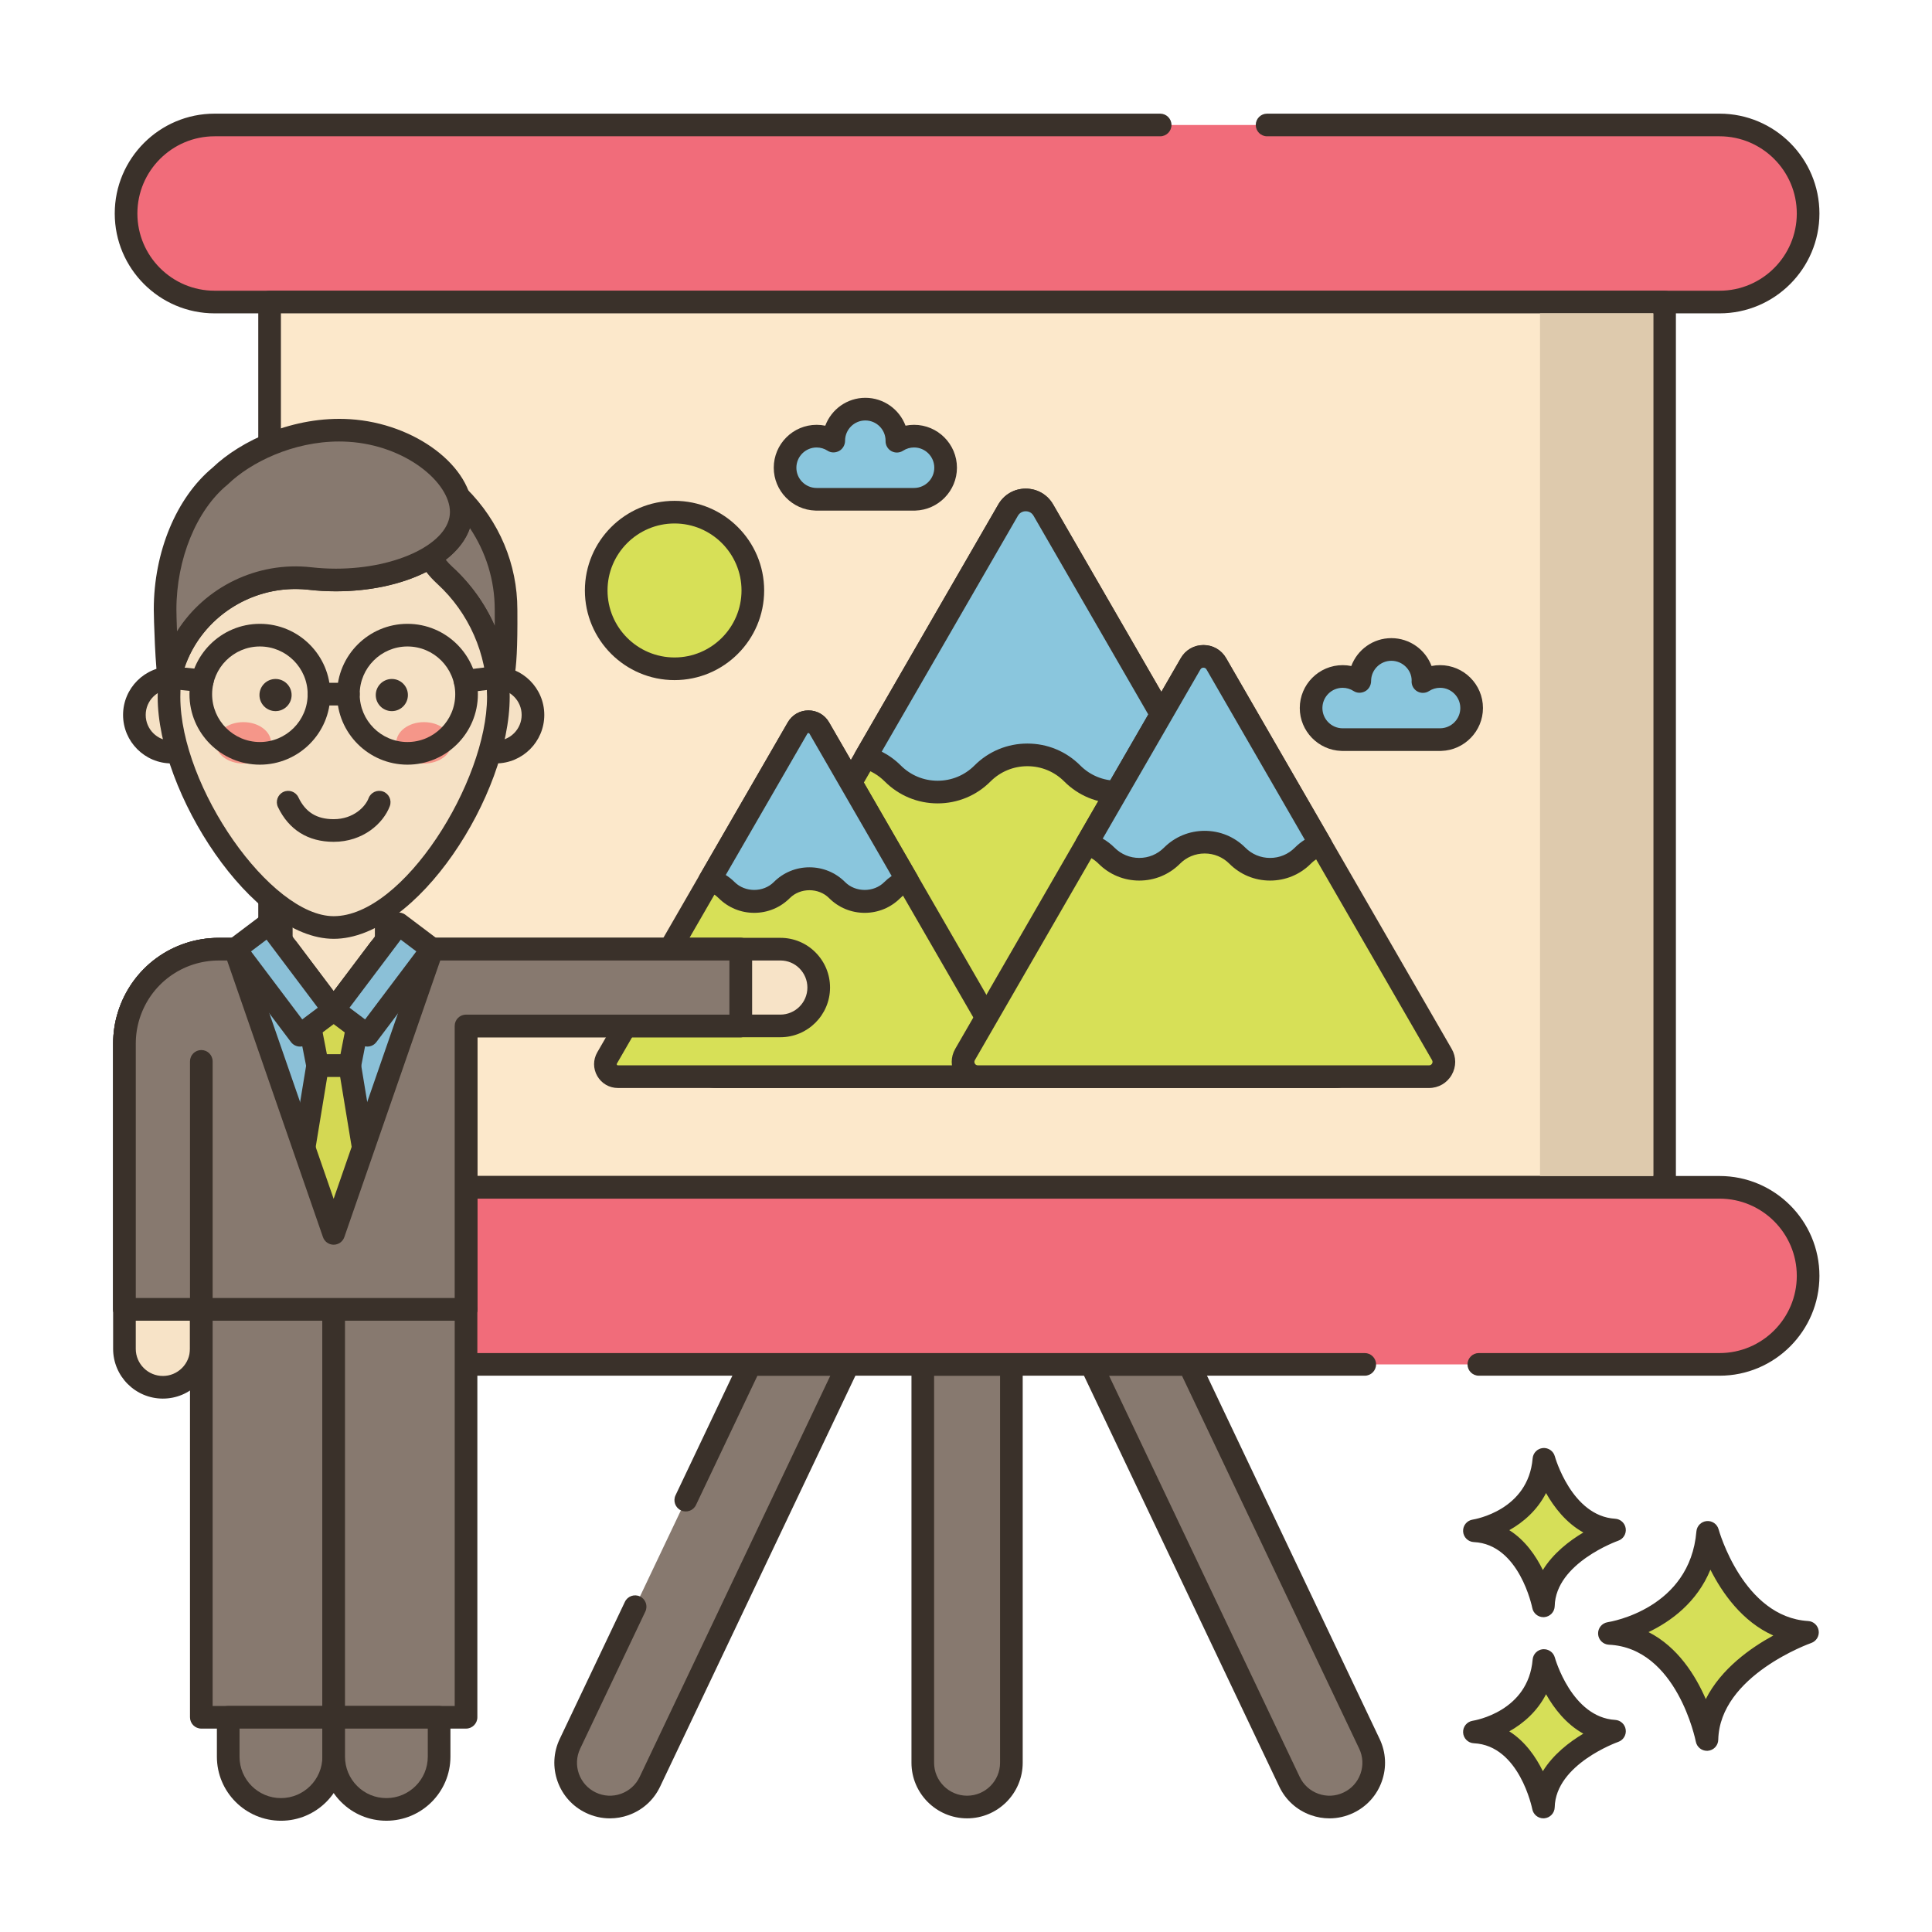 <svg id="Layer_1" enable-background="new 0 0 256 256" viewBox="0 0 256 256" xmlns="http://www.w3.org/2000/svg"><g><path d="m226.278 203.045s3.408 12.659 13.222 13.246c0 0-13.1 4.525-13.321 14.202 0 0-2.579-13.572-12.925-14.059 0 0 12.05-1.826 13.024-13.389z" fill="#d6df58"/><path d="m226.178 231.992c-.713 0-1.335-.506-1.473-1.218-.023-.124-2.494-12.417-11.521-12.842-.77-.036-1.388-.65-1.428-1.421-.04-.77.511-1.444 1.273-1.561.441-.068 10.895-1.817 11.754-12.032.061-.725.635-1.301 1.359-1.367.733-.066 1.394.399 1.584 1.102.031.116 3.259 11.626 11.863 12.141.714.042 1.297.583 1.396 1.292.098.708-.318 1.388-.994 1.622-.121.042-12.119 4.311-12.313 12.819-.018.767-.61 1.396-1.375 1.46-.041.003-.083.005-.125.005zm-7.74-15.729c3.878 1.97 6.23 5.746 7.586 8.876 2.026-4.021 5.941-6.786 8.949-8.426-4.135-1.843-6.783-5.651-8.334-8.723-1.793 4.361-5.271 6.868-8.201 8.273z" fill="#3a312a"/><path d="m204.579 220.025s2.411 8.954 9.352 9.369c0 0-9.266 3.201-9.422 10.045 0 0-1.824-9.6-9.142-9.944 0 .001 8.524-1.291 9.212-9.47z" fill="#d6df58"/><path d="m204.508 240.939c-.714 0-1.337-.508-1.473-1.22-.016-.082-1.703-8.442-7.738-8.727-.771-.036-1.388-.65-1.428-1.421-.04-.77.511-1.444 1.273-1.561.296-.047 7.363-1.242 7.941-8.112.061-.726.636-1.303 1.361-1.368.723-.052 1.392.399 1.581 1.102.022.079 2.229 7.92 7.995 8.265.714.042 1.299.584 1.396 1.293s-.32 1.389-.996 1.622c-.081.028-8.283 2.953-8.413 8.661-.018.768-.611 1.397-1.377 1.461-.039.004-.081.005-.122.005zm-4.519-11.527c2.107 1.332 3.523 3.395 4.447 5.279 1.376-2.231 3.515-3.871 5.364-4.972-2.286-1.27-3.884-3.35-4.941-5.224-1.173 2.287-3.014 3.876-4.87 4.917z" fill="#3a312a"/><path d="m204.579 193.367s2.411 8.954 9.352 9.37c0 0-9.266 3.201-9.422 10.045 0 0-1.824-9.6-9.142-9.944 0 0 8.524-1.291 9.212-9.471z" fill="#d6df58"/><path d="m204.508 214.282c-.714 0-1.337-.508-1.473-1.22-.016-.082-1.703-8.442-7.738-8.727-.771-.036-1.388-.65-1.428-1.421-.04-.77.511-1.444 1.273-1.56.296-.047 7.363-1.242 7.941-8.113.061-.726.636-1.303 1.361-1.368.723-.065 1.392.4 1.581 1.102.022.079 2.229 7.92 7.995 8.266.714.043 1.299.584 1.396 1.293s-.32 1.389-.997 1.622c-.08.028-8.282 2.952-8.412 8.661-.018.768-.611 1.397-1.377 1.461-.039.002-.081.004-.122.004zm-4.519-11.527c2.107 1.332 3.523 3.394 4.447 5.279 1.376-2.231 3.515-3.872 5.365-4.972-2.287-1.27-3.885-3.351-4.942-5.225-1.173 2.288-3.014 3.877-4.87 4.918z" fill="#3a312a"/><path d="m153.727 16.56h-125.293c-6.479 0-11.73 5.252-11.73 11.73s5.252 11.731 11.73 11.731h199.419c6.479 0 11.73-5.252 11.73-11.731s-5.252-11.73-11.73-11.73h-59.961z" fill="#f16c7a"/><path d="m227.854 41.521h-199.42c-7.295 0-13.23-5.936-13.23-13.231s5.936-13.23 13.23-13.23h125.294c.828 0 1.5.672 1.5 1.5s-.672 1.5-1.5 1.5h-125.294c-5.641 0-10.23 4.59-10.23 10.23 0 5.642 4.59 10.231 10.23 10.231h199.42c5.641 0 10.23-4.59 10.23-10.231s-4.59-10.23-10.23-10.23h-59.961c-.828 0-1.5-.672-1.5-1.5s.672-1.5 1.5-1.5h59.961c7.295 0 13.23 5.936 13.23 13.23 0 7.296-5.936 13.231-13.23 13.231z" fill="#3a312a"/><path d="m122.273 180.79h11.74v52.78c0 3.24-2.63 5.87-5.87 5.87s-5.87-2.63-5.87-5.87z" fill="#87796f"/><path d="m128.144 240.94c-4.063 0-7.37-3.307-7.37-7.37v-52.78c0-.828.672-1.5 1.5-1.5h11.74c.828 0 1.5.672 1.5 1.5v52.78c0 4.064-3.307 7.37-7.37 7.37zm-4.371-58.65v51.28c0 2.41 1.96 4.37 4.37 4.37s4.37-1.96 4.37-4.37v-51.28z" fill="#3a312a"/><path d="m84.157 212.894-8.633 18.167c-1.39 2.92-.15 6.42 2.78 7.81 2.92 1.39 6.42.15 7.81-2.78l26.28-55.3h-12.98l-8.547 17.985z" fill="#87796f"/><path d="m80.814 240.942c-1.079 0-2.152-.24-3.155-.718-1.776-.842-3.118-2.327-3.778-4.18-.659-1.854-.558-3.853.288-5.629l8.634-18.166c.355-.749 1.251-1.065 1.998-.711.748.355 1.066 1.25.711 1.998l-8.634 18.167c-.501 1.053-.562 2.236-.171 3.335.391 1.097 1.187 1.977 2.239 2.476 1.055.502 2.237.563 3.334.172 1.098-.391 1.978-1.185 2.478-2.239l25.262-53.157h-9.658l-8.141 17.129c-.355.749-1.25 1.066-1.998.711s-1.066-1.25-.711-1.998l8.547-17.985c.248-.523.775-.857 1.354-.857h12.981c.515 0 .993.264 1.268.698.275.436.308.98.087 1.445l-26.28 55.3c-.843 1.778-2.328 3.12-4.183 3.78-.807.287-1.641.429-2.472.429z" fill="#3a312a"/><path d="m178.673 238.87c-2.92 1.39-6.42.15-7.81-2.78l-26.28-55.3h12.98l23.89 50.27c1.39 2.92.15 6.42-2.78 7.81z" fill="#87796f"/><path d="m176.162 240.942c-.832 0-1.667-.143-2.474-.43-1.853-.66-3.338-2.002-4.181-3.78l-26.279-55.299c-.221-.465-.189-1.01.087-1.445.274-.435.753-.698 1.268-.698h12.981c.579 0 1.106.333 1.354.857l23.89 50.271c.846 1.774.948 3.772.289 5.626s-2.001 3.338-3.778 4.182c-1.004.476-2.079.716-3.157.716zm-29.205-58.652 25.261 53.156c.5 1.054 1.38 1.849 2.477 2.239 1.101.393 2.284.331 3.335-.17.001 0 .001-.001.002-.001 1.053-.499 1.849-1.379 2.238-2.477.391-1.098.33-2.281-.171-3.333l-23.483-49.415h-9.659z" fill="#3a312a"/><path d="m35.722 100.329v56.998h184.843v-117.306h-184.843v45.65z" fill="#fce8cb"/><path d="m220.565 158.826h-184.843c-.828 0-1.5-.672-1.5-1.5v-117.305c0-.828.672-1.5 1.5-1.5h184.844c.828 0 1.5.672 1.5 1.5v117.305c-.001.828-.672 1.5-1.501 1.5zm-183.343-3h181.844v-114.305h-181.844z" fill="#3a312a"/><path d="m195.951 180.788h31.902c6.479 0 11.73-5.252 11.73-11.73 0-6.479-5.252-11.73-11.73-11.73h-198.728c-6.479 0-11.73 5.251-11.73 11.73s5.252 11.73 11.73 11.73h151.711z" fill="#f16c7a"/><path d="m227.854 182.288h-31.902c-.828 0-1.5-.672-1.5-1.5s.672-1.5 1.5-1.5h31.902c5.641 0 10.23-4.59 10.23-10.232 0-5.641-4.59-10.229-10.23-10.229h-198.729c-5.641 0-10.231 4.589-10.231 10.229 0 5.642 4.59 10.232 10.231 10.232h151.711c.828 0 1.5.672 1.5 1.5s-.672 1.5-1.5 1.5h-151.711c-7.295 0-13.231-5.936-13.231-13.232 0-7.295 5.936-13.229 13.231-13.229h198.729c7.295 0 13.23 5.935 13.23 13.229 0 7.296-5.936 13.232-13.23 13.232z" fill="#3a312a"/><path d="m204.063 41.52v114.31h15v-114.31z" fill="#decaad"/><path d="m99.755 78.24c0 5.731-4.646 10.377-10.377 10.377-5.732.001-10.378-4.645-10.378-10.377s4.646-10.377 10.377-10.377c5.732 0 10.378 4.646 10.378 10.377z" fill="#d7e057"/><path d="m89.377 90.118c-6.549 0-11.877-5.328-11.877-11.878 0-6.549 5.328-11.877 11.877-11.877 6.55 0 11.878 5.328 11.878 11.877 0 6.55-5.328 11.878-11.878 11.878zm0-20.755c-4.895 0-8.877 3.982-8.877 8.877 0 4.896 3.982 8.878 8.877 8.878s8.878-3.983 8.878-8.878c0-4.894-3.983-8.877-8.878-8.877z" fill="#3a312a"/><path d="m125.3 61.976c0-2.311-1.873-4.184-4.184-4.184-.838 0-1.617.249-2.272.674 0-.023.004-.046.004-.069 0-2.311-1.873-4.184-4.184-4.184s-4.184 1.873-4.184 4.184c0 .023.003.046.003.069-.654-.425-1.434-.674-2.272-.674-2.311 0-4.184 1.873-4.184 4.184 0 2.294 1.846 4.154 4.134 4.181v.002h13.006v-.002c2.287-.027 4.133-1.887 4.133-4.181z" fill="#8ac6dd"/><path d="m121.166 67.66h-13.005c-.043 0-.086-.002-.128-.006-3.046-.094-5.506-2.618-5.506-5.678 0-3.135 2.55-5.685 5.684-5.685.386 0 .768.039 1.141.116.815-2.172 2.889-3.695 5.312-3.695 2.434 0 4.516 1.538 5.324 3.692.37-.075.747-.113 1.129-.113 3.134 0 5.684 2.55 5.684 5.685 0 3.06-2.46 5.584-5.506 5.679-.043.003-.086.005-.129.005zm-12.91-3h12.816c.025-.002.051-.003.076-.003 1.462-.017 2.651-1.22 2.651-2.681 0-1.48-1.204-2.685-2.684-2.685-.517 0-1.021.149-1.456.433-.472.304-1.073.322-1.56.044s-.779-.805-.756-1.365c.003-1.486-1.201-2.69-2.682-2.69-1.479 0-2.684 1.204-2.684 2.685 0 .55-.3 1.09-.783 1.353-.483.262-1.07.274-1.53-.026-.436-.282-.939-.432-1.455-.432-1.479 0-2.684 1.204-2.684 2.685 0 1.461 1.189 2.664 2.651 2.681.028-.002.053-.001.08.001z" fill="#3a312a"/><path d="m195 93.821c0-2.311-1.873-4.184-4.184-4.184-.838 0-1.617.249-2.272.674 0-.023.004-.045.004-.069 0-2.311-1.873-4.184-4.184-4.184s-4.184 1.873-4.184 4.184c0 .023.003.046.004.069-.655-.425-1.434-.674-2.272-.674-2.311 0-4.184 1.873-4.184 4.184 0 2.294 1.846 4.154 4.134 4.181v.003h13.006v-.003c2.286-.027 4.132-1.888 4.132-4.181z" fill="#8ac6dd"/><path d="m190.866 99.505h-13.006c-.043 0-.086-.002-.129-.006-3.045-.095-5.504-2.62-5.504-5.679 0-3.134 2.55-5.684 5.684-5.684.386 0 .768.039 1.141.116.815-2.172 2.889-3.695 5.311-3.695 2.434 0 4.516 1.537 5.324 3.692.37-.075.747-.113 1.129-.113 3.134 0 5.684 2.55 5.684 5.684 0 3.059-2.46 5.584-5.506 5.679-.042.004-.085.006-.128.006zm-12.912-3h12.818c.024-.002.051-.003.076-.003 1.462-.018 2.651-1.221 2.651-2.682 0-1.479-1.204-2.684-2.684-2.684-.517 0-1.021.149-1.456.432-.46.301-1.049.322-1.532.061-.483-.263-.784-.769-.784-1.318 0-.042.004-.119.008-.162-.004-1.387-1.208-2.591-2.689-2.591-1.479 0-2.684 1.204-2.684 2.684 0 .55-.3 1.091-.783 1.353-.482.263-1.068.275-1.53-.025-.436-.282-.938-.432-1.455-.432-1.48 0-2.684 1.204-2.684 2.684 0 1.461 1.19 2.664 2.65 2.682.028-.002.054-.001.078.001z" fill="#3a312a"/><path d="m176.924 142.665h-82.021c-2.074 0-3.373-2.244-2.334-4.038l22.094-38.277h.005l18.911-32.759c1.039-1.794 3.628-1.794 4.668 0l18.981 32.874 22.03 38.162c1.039 1.794-.26 4.038-2.334 4.038z" fill="#d7e057"/><path d="m176.924 144.165h-82.021c-1.52 0-2.879-.785-3.637-2.101-.757-1.313-.755-2.879.005-4.189l22.093-38.275c.018-.032.039-.064.059-.096l18.857-32.663c.761-1.313 2.119-2.097 3.633-2.097h.001c1.515.001 2.872.784 3.631 2.095l41.012 71.038c.759 1.308.761 2.874.004 4.187-.758 1.316-2.118 2.101-3.637 2.101zm-61.017-42.97-22.039 38.182c-.312.537-.105 1.011-.002 1.188.104.181.412.6 1.037.6h82.021c.625 0 .934-.419 1.037-.6.104-.178.31-.651-.001-1.186l-41.012-71.038c-.311-.538-.827-.596-1.034-.597 0 0 0 0-.001 0-.207 0-.724.059-1.036.599l-18.91 32.757c-.019.032-.039.064-.06.095z" fill="#3a312a"/><path d="m157.228 100.465c-1.189.4-2.309 1.074-3.253 2.024-1.639 1.644-3.793 2.464-5.947 2.464s-4.308-.82-5.947-2.464-3.793-2.464-5.947-2.464c-2.149 0-4.303.819-5.947 2.464-1.639 1.644-3.793 2.464-5.947 2.464-2.149 0-4.298-.82-5.942-2.464-1.049-1.05-2.299-1.759-3.628-2.139h-.005l18.916-32.759c1.039-1.794 3.628-1.794 4.668 0z" fill="#8ac6dd"/><path d="m148.027 106.453c-2.651 0-5.141-1.031-7.009-2.904-1.301-1.305-3.035-2.023-4.886-2.023-1.846 0-3.581.719-4.887 2.024-1.866 1.872-4.354 2.903-7.007 2.903-2.643 0-5.13-1.031-7.003-2.903-.838-.838-1.835-1.428-2.963-1.753-.378-.103-.707-.351-.907-.697-.268-.464-.271-1.036-.002-1.5l18.916-32.759c.761-1.313 2.119-2.096 3.633-2.096h.001c1.515 0 2.872.783 3.631 2.094l18.982 32.876c.226.39.264.859.105 1.28s-.499.748-.926.892c-1.013.34-1.91.898-2.668 1.66-1.868 1.875-4.357 2.906-7.01 2.906zm-11.894-7.928c2.653 0 5.144 1.031 7.01 2.905 1.301 1.304 3.036 2.022 4.885 2.022 1.85 0 3.584-.719 4.885-2.022.657-.66 1.388-1.215 2.185-1.658l-18.148-31.432c-.311-.538-.827-.596-1.034-.596h-.001c-.207 0-.724.058-1.036.598l-18.046 31.253c.929.472 1.784 1.09 2.526 1.833 1.307 1.306 3.04 2.024 4.882 2.024 1.849 0 3.583-.719 4.884-2.022 1.872-1.873 4.361-2.905 7.008-2.905z" fill="#3a312a"/><path d="m86.205 130.201-5.76 9.979c-.64 1.104.16 2.485 1.436 2.485h50.478c1.276 0 2.076-1.381 1.436-2.485l-13.558-23.486-11.681-20.232c-.64-1.104-2.233-1.104-2.873 0l-11.638 20.161h-.003l-3.907 6.768z" fill="#d7e057"/><path d="m132.359 144.165h-50.478c-1.144 0-2.167-.591-2.737-1.581-.57-.989-.569-2.169.003-3.156l13.597-23.555c.017-.029.034-.058.053-.086l11.589-20.075c.572-.989 1.595-1.578 2.735-1.578 1.141 0 2.163.589 2.734 1.576l25.24 43.72c.571.985.572 2.165.002 3.154-.571.99-1.594 1.581-2.738 1.581zm-37.067-26.706-7.788 13.492-5.761 9.979c-.014.024-.045.078-.001.155.046.08.111.08.139.08h50.479c.027 0 .093 0 .139-.08.044-.077.013-.131 0-.153l-25.24-43.72c-.013-.022-.046-.078-.138-.078s-.125.056-.139.08l-11.637 20.159c-.017.029-.035.058-.053.086zm-9.087 12.742h.01z" fill="#3a312a"/><path d="m120.238 116.694c-.732.246-1.421.661-2.002 1.246-1.009 1.012-2.334 1.516-3.66 1.516s-2.651-.505-3.66-1.516c-1.009-1.012-2.334-1.516-3.66-1.516-1.323 0-2.648.504-3.66 1.516-1.009 1.012-2.334 1.516-3.66 1.516-1.322 0-2.645-.505-3.657-1.516-.646-.646-1.415-1.083-2.233-1.316h-.003l11.642-20.161c.64-1.104 2.233-1.104 2.873 0z" fill="#8ac6dd"/><path d="m114.576 120.956c-1.786 0-3.464-.695-4.723-1.957-1.381-1.387-3.807-1.389-5.197.001-1.257 1.261-2.935 1.956-4.721 1.956-1.781 0-3.457-.694-4.718-1.956-.443-.444-.971-.757-1.568-.931-.377-.103-.704-.35-.904-.696-.268-.464-.27-1.036-.002-1.5l11.642-20.161c.572-.989 1.595-1.578 2.735-1.578 1.141 0 2.163.589 2.734 1.576l11.683 20.233c.226.39.264.859.104 1.28-.159.421-.499.748-.926.892-.537.181-1.014.478-1.418.883-1.258 1.263-2.935 1.958-4.721 1.958zm-7.32-6.033c1.786 0 3.464.695 4.723 1.957 1.383 1.389 3.812 1.389 5.194 0 .299-.299.626-.569.976-.807l-10.891-18.861c-.013-.022-.046-.078-.138-.078s-.125.056-.139.08l-10.815 18.729c.424.267.818.58 1.174.937 1.39 1.39 3.813 1.386 5.193 0 1.263-1.263 2.94-1.957 4.723-1.957z" fill="#3a312a"/><path d="m189.352 142.665h-59.776c-1.512 0-2.458-1.635-1.701-2.943l16.102-27.895h.004l13.782-23.875c.758-1.307 2.644-1.307 3.402 0l13.833 23.958 16.055 27.812c.758 1.307-.189 2.943-1.701 2.943z" fill="#d7e057"/><path d="m189.352 144.165h-59.776c-1.254 0-2.376-.648-3.002-1.734-.625-1.085-.623-2.379.004-3.461l16.101-27.893c.017-.029.034-.058.053-.086l13.733-23.788c.628-1.085 1.749-1.73 2.999-1.73 1.251 0 2.372.646 2.999 1.729l29.889 51.771c.626 1.08.628 2.374.003 3.459-.626 1.085-1.749 1.733-3.003 1.733zm-44.125-31.504-16.053 27.811c-.116.201-.051.375-.001.461.05.087.169.232.402.232h59.776c.233 0 .353-.145.402-.232.05-.086.115-.26 0-.459l-29.889-51.771c-.116-.2-.302-.23-.402-.23s-.285.03-.402.232l-13.781 23.872c-.015.028-.033.057-.052.084z" fill="#3a312a"/><path d="m174.998 111.91c-.867.291-1.683.783-2.371 1.475-1.195 1.198-2.764 1.796-4.334 1.796s-3.14-.597-4.334-1.796c-1.195-1.198-2.764-1.796-4.334-1.796-1.566 0-3.136.597-4.334 1.796-1.195 1.198-2.764 1.796-4.334 1.796-1.566 0-3.132-.597-4.331-1.796-.765-.765-1.675-1.282-2.644-1.559h-.004l13.786-23.875c.758-1.307 2.644-1.307 3.402 0z" fill="#8ac6dd"/><path d="m168.293 116.681c-2.043 0-3.959-.794-5.396-2.236-.87-.873-2.032-1.354-3.271-1.354-1.237 0-2.4.481-3.273 1.356-1.437 1.44-3.353 2.234-5.395 2.234-2.035 0-3.95-.794-5.391-2.234-.561-.56-1.227-.955-1.981-1.174-.376-.103-.704-.35-.903-.696-.269-.464-.27-1.036-.002-1.5l13.786-23.874c.628-1.085 1.749-1.73 2.999-1.73 1.251 0 2.372.646 2.999 1.729l13.834 23.96c.226.39.264.859.104 1.28-.159.421-.499.748-.926.892-.678.228-1.278.602-1.785 1.111-1.44 1.442-3.356 2.236-5.399 2.236zm-8.668-6.591c2.043 0 3.96.795 5.396 2.237.87.873 2.032 1.354 3.271 1.354s2.401-.48 3.271-1.354c.4-.403.848-.761 1.328-1.063l-13.026-22.562c-.116-.2-.302-.23-.402-.23s-.285.03-.402.232l-12.943 22.415c.57.331 1.099.736 1.568 1.206.874.874 2.035 1.355 3.27 1.355 1.239 0 2.401-.48 3.271-1.354 1.443-1.442 3.359-2.236 5.398-2.236z" fill="#3a312a"/><path d="m106.995 127.257c-.916-.924-2.191-1.488-3.598-1.488h-52.223v-8.344h-13.9v8.344h-8.266c-5.617 0-10.368 3.696-11.954 8.79-.368 1.177-.564 2.428-.564 3.72v40.449c0 2.813 2.281 5.094 5.094 5.094 1.406 0 2.674-.572 3.598-1.496.916-.916 1.488-2.191 1.488-3.598v-5.241h35.077v-37.547h41.651c2.813 0 5.086-2.273 5.086-5.086-.001-1.406-.573-2.673-1.489-3.597z" fill="#f7e3c7"/><path d="m21.583 185.322c-3.636 0-6.594-2.958-6.594-6.594v-40.449c0-1.423.213-2.825.633-4.168 1.833-5.887 7.212-9.843 13.386-9.843h6.767v-6.844c0-.828.672-1.5 1.5-1.5h13.899c.828 0 1.5.672 1.5 1.5v6.844h50.724c1.771 0 3.428.687 4.663 1.933 1.24 1.25 1.923 2.903 1.923 4.653 0 3.632-2.954 6.586-6.586 6.586h-40.152v36.047c0 .828-.672 1.5-1.5 1.5h-33.577v3.741c0 1.761-.684 3.415-1.928 4.658-1.248 1.249-2.902 1.936-4.658 1.936zm7.425-58.053c-4.852 0-9.081 3.108-10.521 7.736-.33 1.055-.497 2.155-.497 3.274v40.449c0 1.982 1.612 3.594 3.594 3.594.954 0 1.855-.375 2.537-1.057.677-.677 1.049-1.577 1.049-2.537v-5.241c0-.828.672-1.5 1.5-1.5h33.577v-36.047c0-.828.672-1.5 1.5-1.5h41.651c1.978 0 3.586-1.608 3.586-3.586 0-.954-.374-1.857-1.054-2.542-.668-.673-1.567-1.044-2.532-1.044h-52.224c-.828 0-1.5-.672-1.5-1.5v-6.844h-10.9v6.844c0 .828-.672 1.5-1.5 1.5h-8.266z" fill="#3a312a"/><path d="m98.151 125.771v10.172h-36.402v37.547h-45.257v-35.208c0-1.292.196-2.543.564-3.72 1.586-5.094 6.337-8.79 11.954-8.79h9.133l6.067 8.054 6.067-8.054h47.874z" fill="#8bc0d7"/><path d="m61.749 174.989h-45.258c-.828 0-1.5-.672-1.5-1.5v-35.208c0-1.423.213-2.825.633-4.168 1.834-5.887 7.213-9.843 13.386-9.843h9.134c.471 0 .915.222 1.198.598l4.868 6.463 4.869-6.463c.283-.376.728-.598 1.198-.598h47.873c.828 0 1.5.672 1.5 1.5v10.172c0 .828-.672 1.5-1.5 1.5h-34.901v36.047c0 .828-.672 1.5-1.5 1.5zm-43.758-3h42.258v-36.047c0-.828.672-1.5 1.5-1.5h34.901v-7.172h-45.625l-5.617 7.456c-.283.376-.728.598-1.198.598-.471 0-.915-.222-1.198-.598l-5.616-7.456h-8.386c-4.852 0-9.08 3.109-10.522 7.736-.329 1.055-.496 2.155-.496 3.274v33.709z" fill="#3a312a"/><path d="m26.674 173.486h17.539v54.063h-17.539z" fill="#87796f"/><path d="m44.213 229.049h-17.538c-.828 0-1.5-.672-1.5-1.5v-54.063c0-.828.672-1.5 1.5-1.5h17.538c.828 0 1.5.672 1.5 1.5v54.063c0 .828-.672 1.5-1.5 1.5zm-16.038-3h14.538v-51.063h-14.538z" fill="#3a312a"/><path d="m44.213 173.486h17.539v54.063h-17.539z" fill="#87796f"/><path d="m61.752 229.049h-17.539c-.828 0-1.5-.672-1.5-1.5v-54.063c0-.828.672-1.5 1.5-1.5h17.539c.828 0 1.5.672 1.5 1.5v54.063c0 .828-.672 1.5-1.5 1.5zm-16.039-3h14.539v-51.063h-14.539z" fill="#3a312a"/><path d="m44.217 227.549v5.223c0 3.858-3.127 6.985-6.985 6.985h-.008c-3.858 0-6.985-3.127-6.985-6.985v-5.223z" fill="#87796f"/><path d="m37.232 241.258c-4.687 0-8.493-3.807-8.493-8.485v-5.223c0-.828.672-1.5 1.5-1.5h13.979c.828 0 1.5.672 1.5 1.5v5.223c0 4.678-3.807 8.485-8.486 8.485zm-5.493-12.208v3.723c0 3.024 2.461 5.485 5.485 5.485 3.032 0 5.493-2.461 5.493-5.485v-3.723z" fill="#3a312a"/><path d="m58.185 227.548v5.224c0 3.86-3.125 6.985-6.985 6.985-1.926 0-3.67-.777-4.935-2.042s-2.05-3.017-2.05-4.943v-5.224z" fill="#87796f"/><path d="m51.2 241.256c-2.267 0-4.396-.881-5.995-2.48-1.606-1.605-2.489-3.737-2.489-6.004v-5.224c0-.828.672-1.5 1.5-1.5h13.969c.828 0 1.5.672 1.5 1.5v5.224c0 4.678-3.806 8.484-8.485 8.484zm-5.484-12.208v3.724c0 1.465.572 2.844 1.61 3.883 1.033 1.033 2.409 1.602 3.874 1.602 3.024 0 5.484-2.46 5.484-5.484v-3.724h-10.968z" fill="#3a312a"/><path clip-rule="evenodd" d="m27.653 94.734c0 2.719-2.204 4.923-4.923 4.923s-4.923-2.204-4.923-4.923 2.204-4.923 4.923-4.923 4.923 2.204 4.923 4.923z" fill="#f5e1c5" fill-rule="evenodd"/><path d="m22.73 101.156c-3.542 0-6.423-2.881-6.423-6.423s2.881-6.423 6.423-6.423 6.423 2.881 6.423 6.423-2.881 6.423-6.423 6.423zm0-9.845c-1.888 0-3.423 1.535-3.423 3.423s1.535 3.423 3.423 3.423 3.423-1.535 3.423-3.423-1.535-3.423-3.423-3.423z" fill="#3a312a"/><path clip-rule="evenodd" d="m70.621 94.734c0 2.719-2.204 4.923-4.923 4.923s-4.923-2.204-4.923-4.923 2.204-4.923 4.923-4.923 4.923 2.204 4.923 4.923z" fill="#f5e1c5" fill-rule="evenodd"/><path d="m65.698 101.156c-3.542 0-6.423-2.881-6.423-6.423s2.881-6.423 6.423-6.423 6.423 2.881 6.423 6.423-2.881 6.423-6.423 6.423zm0-9.845c-1.888 0-3.423 1.535-3.423 3.423s1.535 3.423 3.423 3.423 3.423-1.535 3.423-3.423-1.535-3.423-3.423-3.423z" fill="#3a312a"/><path d="m66.252 90.407c-.099.037-.228.079-.286.158-.457-5.653-3.067-10.7-7.019-14.311-.789-.722-1.461-1.544-2.001-2.441 2.598-1.586 4.175-3.677 4.175-5.969 0-.677-.125-1.361-.361-2.038 3.897 3.885 6.292 9.152 6.292 14.955.002.747.134 9.306-.8 9.646z" fill="#87796f"/><path d="m65.966 92.065c-.138 0-.276-.019-.412-.058-.602-.172-1.033-.698-1.083-1.321-.413-5.118-2.734-9.851-6.535-13.325-.895-.821-1.66-1.755-2.273-2.774-.425-.707-.2-1.624.504-2.054 2.228-1.36 3.456-3.025 3.456-4.688 0-.499-.093-1.019-.276-1.544-.23-.66.025-1.392.617-1.764.594-.375 1.364-.285 1.857.207 4.342 4.329 6.733 10.018 6.733 16.018l.002.258c.067 9.463-.61 10.349-1.729 10.775-.253.176-.554.27-.861.27zm1.205-.607c0 .001-.001.001-.001.002 0-.001.001-.001.001-.002zm-8.124-17.27c.28.338.586.659.914.96 2.412 2.205 4.306 4.853 5.597 7.772.003-.575.003-1.2-.002-1.879l-.002-.28c0-3.864-1.149-7.584-3.29-10.783-.526 1.539-1.62 2.973-3.217 4.21z" fill="#3a312a"/><path d="m58.947 76.249c-.789-.718-1.461-1.54-2.001-2.432-3.038 1.859-7.479 3.034-12.427 3.034-1.175 0-2.32-.067-3.428-.195-7.953-.905-15.577 3.839-18.097 11.439-.245.731-.415 1.432-.494 2.084-.012.091-.021.183-.029.274-.05.623-.079 1.254-.079 1.893 0 12.049 12.07 30.553 21.824 30.553 10.215 0 21.82-18.504 21.82-30.553 0-6.376-2.731-12.108-7.089-16.097z" fill="#f5e1c5"/><path d="m44.216 124.398c-10.814 0-23.323-19.396-23.323-32.053 0-.648.028-1.325.083-2.013.015-.162.024-.261.038-.359.087-.711.275-1.512.559-2.355 2.719-8.201 10.99-13.443 19.688-12.452 1.061.123 2.155.186 3.259.186 4.479 0 8.722-1.025 11.644-2.813.342-.208.749-.274 1.138-.178.388.094.723.339.929.681.472.778 1.053 1.484 1.728 2.099.001.001.002.002.003.003 4.814 4.408 7.576 10.678 7.576 17.203-.002 12.946-12.286 32.051-23.322 32.051zm-5.063-46.352c-6.614 0-12.644 4.212-14.735 10.521-.221.657-.364 1.258-.429 1.792l-.021.191c-.051.63-.075 1.227-.075 1.795 0 11.947 11.966 29.053 20.323 29.053 9.225 0 20.32-17.845 20.32-29.053 0-5.685-2.406-11.148-6.601-14.989-.529-.481-1.015-1.007-1.452-1.569-3.266 1.64-7.536 2.564-11.964 2.564-1.219 0-2.431-.069-3.601-.205-.592-.067-1.181-.1-1.765-.1z" fill="#3a312a"/><path d="m38.64 92.098c0 1.176-.954 2.13-2.13 2.13s-2.13-.954-2.13-2.13.954-2.13 2.13-2.13c1.177 0 2.13.953 2.13 2.13z" fill="#3a312a"/><path d="m54.05 92.098c0 1.176-.954 2.13-2.13 2.13s-2.13-.954-2.13-2.13.954-2.13 2.13-2.13 2.13.953 2.13 2.13z" fill="#3a312a"/><path d="m35.921 98.43c0 1.515-1.643 2.743-3.669 2.743s-3.669-1.228-3.669-2.743 1.643-2.743 3.669-2.743 3.669 1.229 3.669 2.743z" fill="#f59689"/><path d="m59.845 98.43c0 1.515-1.643 2.743-3.669 2.743s-3.669-1.228-3.669-2.743 1.643-2.743 3.669-2.743c2.026.001 3.669 1.229 3.669 2.743z" fill="#f59689"/><g fill="#3a312a"><path d="m44.214 111.546c-3.396 0-5.949-1.594-7.384-4.608-.356-.748-.038-1.644.71-1.999s1.644-.038 1.999.71c.94 1.977 2.426 2.897 4.675 2.897 2.631 0 4.207-1.662 4.625-2.778.291-.777 1.157-1.169 1.931-.88.776.291 1.17 1.155.88 1.931-.853 2.277-3.544 4.727-7.436 4.727z"/><path d="m34.436 101.322c-5.144 0-9.33-4.186-9.33-9.331s4.186-9.33 9.33-9.33c5.146 0 9.331 4.186 9.331 9.33.001 5.146-4.185 9.331-9.331 9.331zm0-15.661c-3.49 0-6.33 2.84-6.33 6.33 0 3.491 2.84 6.331 6.33 6.331 3.491 0 6.331-2.84 6.331-6.331.001-3.49-2.839-6.33-6.331-6.33z"/><path d="m53.991 101.322c-5.145 0-9.33-4.186-9.33-9.331s4.186-9.33 9.33-9.33 9.33 4.186 9.33 9.33c0 5.146-4.185 9.331-9.33 9.331zm0-15.661c-3.49 0-6.33 2.84-6.33 6.33 0 3.491 2.84 6.331 6.33 6.331s6.33-2.84 6.33-6.331c0-3.49-2.84-6.33-6.33-6.33z"/><path d="m46.161 93.476h-3.893c-.828 0-1.5-.672-1.5-1.5s.672-1.5 1.5-1.5h3.893c.828 0 1.5.672 1.5 1.5s-.672 1.5-1.5 1.5z"/><path d="m26.812 91.707c-.051 0-.102-.002-.152-.008l-4.264-.43c-.824-.083-1.425-.818-1.342-1.643s.835-1.439 1.643-1.342l4.264.43c.824.083 1.425.818 1.342 1.643-.078.774-.73 1.35-1.491 1.35z"/><path d="m61.628 91.762c-.749 0-1.396-.561-1.487-1.323-.098-.822.489-1.568 1.313-1.666l4.26-.507c.813-.099 1.568.49 1.666 1.313.098.822-.489 1.568-1.313 1.666l-4.26.507c-.06.007-.12.01-.179.01z"/></g><path d="m46.28 57.042c-7.381-.461-13.911 2.952-17.105 6.037-4.82 3.959-7.298 11.129-7.298 17.681 0 1.197.211 8.009.594 9.694.062-.728.247-1.523.524-2.359 2.518-7.598 10.144-12.344 18.097-11.438 1.106.126 2.252.192 3.427.192 9.169 0 16.602-4.031 16.602-9.004 0-4.972-6.792-10.3-14.841-10.803z" fill="#87796f"/><path d="m22.47 91.954c-.695 0-1.307-.481-1.462-1.168-.441-1.946-.631-9.034-.631-10.026 0-7.621 2.987-14.818 7.8-18.802 3.688-3.534 10.711-6.882 18.197-6.413 8.655.541 16.247 6.289 16.247 12.301 0 5.89-7.951 10.504-18.102 10.504-1.21 0-2.42-.068-3.598-.202-7.287-.832-14.227 3.552-16.503 10.419-.251.759-.404 1.437-.454 2.016-.063.737-.653 1.317-1.392 1.368-.033.002-.068.003-.102.003zm22.47-33.454c-6.112 0-11.724 2.761-14.723 5.658-.028.027-.059.055-.09.08-4.101 3.368-6.751 9.854-6.751 16.522 0 .469.027 1.58.077 2.889 3.714-5.858 10.613-9.299 17.808-8.481 1.064.121 2.161.183 3.258.183 8.186 0 15.102-3.437 15.102-7.504 0-3.916-5.868-8.834-13.435-9.307-.417-.027-.833-.04-1.246-.04z" fill="#3a312a"/><path d="m46.346 141.207 1.444-7.376h-7.149l1.444 7.376z" fill="#d4d853"/><path d="m46.346 142.707h-4.261c-.718 0-1.334-.508-1.472-1.212l-1.444-7.376c-.087-.439.028-.895.313-1.241.285-.347.71-.547 1.158-.547h7.149c.448 0 .873.2 1.158.547.285.346.4.802.313 1.241l-1.444 7.376c-.136.704-.753 1.212-1.47 1.212zm-3.027-3h1.792l.857-4.376h-3.505z" fill="#3a312a"/><path d="m46.346 141.207h-4.261l-3.586 21.763 5.716 6.757 5.717-6.757z" fill="#d4d853"/><path d="m44.216 171.227c-.441 0-.86-.194-1.146-.531l-5.717-6.757c-.283-.336-.406-.779-.335-1.213l3.586-21.764c.12-.725.746-1.256 1.481-1.256h4.261c.734 0 1.36.531 1.48 1.256l3.586 21.764c.071.434-.052.877-.335 1.213l-5.716 6.757c-.285.337-.704.531-1.145.531zm-4.124-8.696 4.124 4.874 4.123-4.874-3.267-19.824h-1.714z" fill="#3a312a"/><path d="m98.151 125.771v10.172h-36.402v37.547h-45.257v-35.208c0-1.292.196-2.543.564-3.72 1.586-5.094 6.337-8.79 11.954-8.79h2.15l13.05 37.661 13.058-37.661h40.883z" fill="#87796f"/><path d="m61.749 174.989h-45.258c-.828 0-1.5-.672-1.5-1.5v-35.208c0-1.423.213-2.825.633-4.168 1.834-5.887 7.213-9.843 13.386-9.843h2.15c.639 0 1.208.405 1.417 1.009l11.633 33.572 11.641-33.572c.209-.604.778-1.009 1.417-1.009h40.882c.828 0 1.5.672 1.5 1.5v10.172c0 .828-.672 1.5-1.5 1.5h-34.901v36.047c0 .828-.672 1.5-1.5 1.5zm-43.758-3h42.258v-36.047c0-.828.672-1.5 1.5-1.5h34.901v-7.172h-38.315l-12.708 36.652c-.209.604-.778 1.009-1.417 1.009-.64 0-1.208-.405-1.417-1.009l-12.7-36.652h-1.083c-4.852 0-9.08 3.109-10.522 7.736-.329 1.055-.496 2.155-.496 3.274v33.709z" fill="#3a312a"/><path d="m26.675 174.987c-.828 0-1.5-.672-1.5-1.5v-32.851c0-.828.672-1.5 1.5-1.5s1.5.672 1.5 1.5v32.851c0 .828-.672 1.5-1.5 1.5z" fill="#3a312a"/><path d="m44.21 133.825-4.456 3.352-8.594-11.406 4.457-3.361 2.526 3.361z" fill="#8bc0d7"/><path d="m39.755 138.677c-.455 0-.904-.206-1.199-.598l-8.594-11.406c-.498-.661-.366-1.602.295-2.1l4.456-3.36c.318-.24.719-.347 1.112-.288.395.056.75.266.99.584l8.593 11.413c.239.317.343.718.287 1.111-.056.395-.266.75-.584.989l-4.456 3.352c-.269.205-.586.303-.9.303zm-6.494-12.612 6.789 9.012 2.059-1.549-6.788-9.017z" fill="#3a312a"/><path d="m57.268 125.771-8.594 11.406-4.464-3.352 6.067-8.054 2.535-3.361z" fill="#8bc0d7"/><path d="m48.674 138.677c-.313 0-.63-.098-.899-.301l-4.465-3.353c-.318-.239-.529-.595-.585-.989-.056-.395.048-.795.287-1.112l8.603-11.415c.499-.661 1.439-.792 2.1-.294l4.456 3.36c.661.498.793 1.439.295 2.1l-8.593 11.406c-.295.392-.744.598-1.199.598zm-2.362-5.151 2.065 1.552 6.789-9.013-2.061-1.555z" fill="#3a312a"/></g></svg>